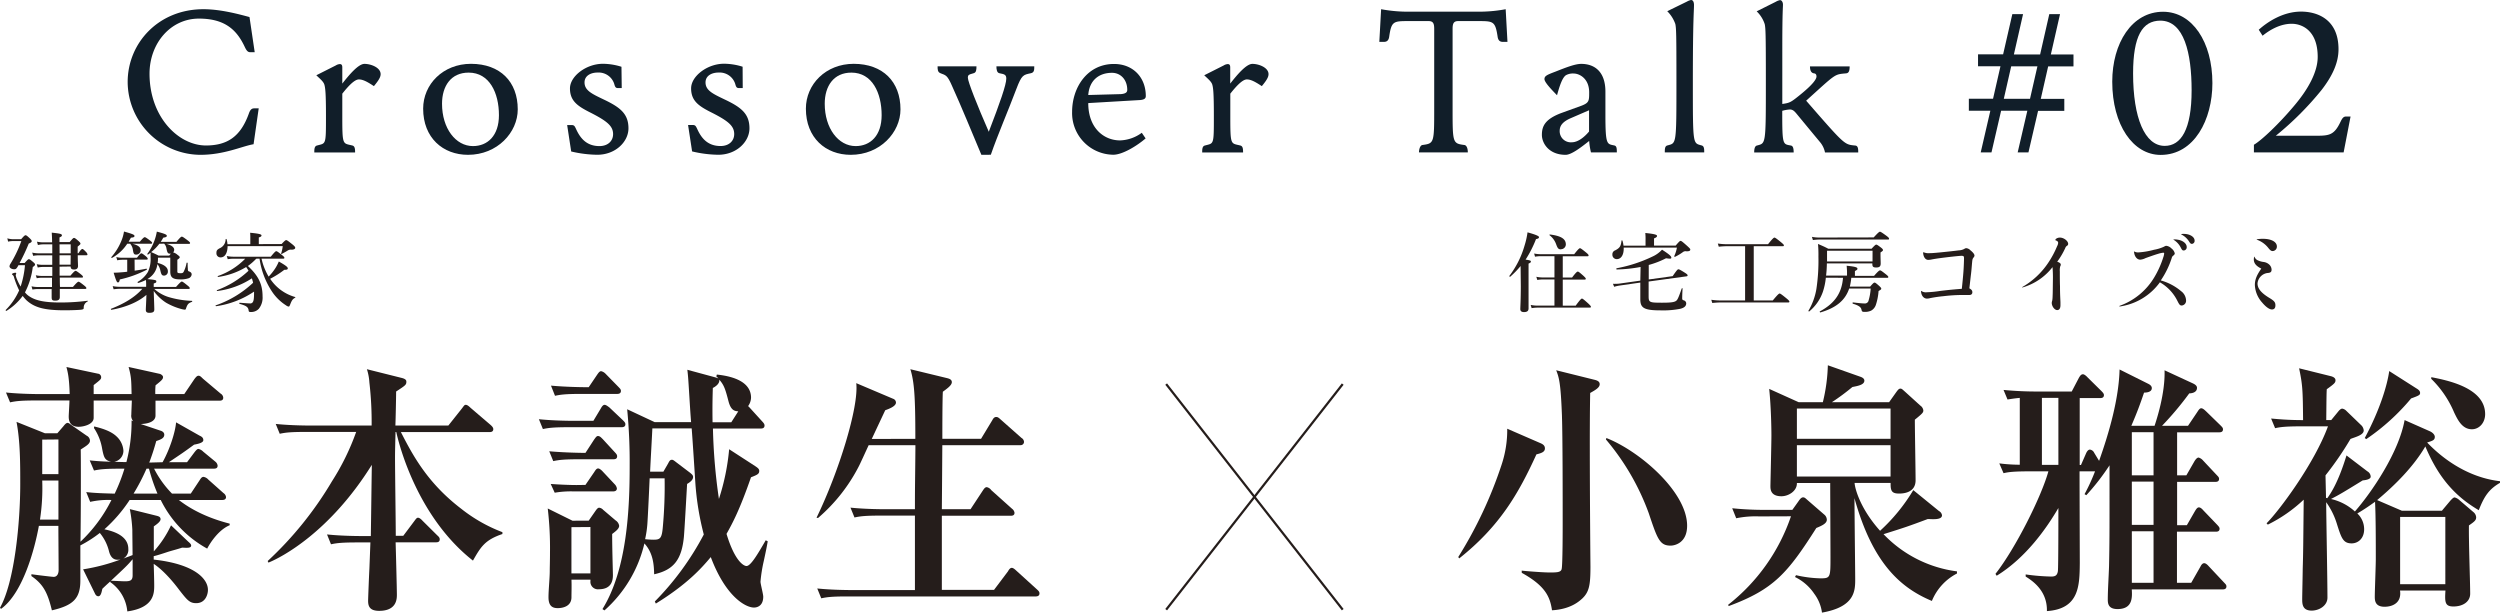<svg id="レイヤー_1" data-name="レイヤー 1" xmlns="http://www.w3.org/2000/svg" viewBox="0 0 835.97 204.82"><defs><style>.cls-1{fill:#251d1b;}.cls-2{fill:none;stroke:#251d1b;stroke-miterlimit:10;stroke-width:0.75px;}.cls-3{fill:#111e29;}</style></defs><path class="cls-1" d="M54.37,155.61c2.43-4.36,4.26-10.13,4.51-13.33l7.85,4.44c.59.27,1.26.62,1.26,1.51s-1.76,1.25-3.09,1.51c-3.76,2.76-4.18,3-8.44,5.87h6.08L65,152.32c.42-.54.92-1.16,1.34-1.16a3.14,3.14,0,0,1,1.58.89l4.1,3.38a2,2,0,0,1,.75,1.33c0,.89-.67,1-1.25,1h-20a33.62,33.62,0,0,0,6,8.35h6.27l3-4.53c.34-.53.67-1.07,1.26-1.07a2.73,2.73,0,0,1,1.59.89l5.09,4.53a1.89,1.89,0,0,1,.85,1.31c0,.89-.75,1-1.33,1H59.8c6.6,5.15,14.29,7.2,17,7.91v.53c-3.68,1.51-6.52,5.87-7.52,7.82a37.46,37.46,0,0,1-15.53-16.26H43.35a49.36,49.36,0,0,1-8.44,9.8c3.43.72,8,2.31,8,6.58a3.36,3.36,0,0,1-1.67,3.2c1.67-.62,1.76-.62,3.09-1.16,0-1.33-.08-7.19-.08-8.44a47.51,47.51,0,0,0-.84-6.93l8.94,2.22c.67.18,1.34.36,1.34,1.16s-1.26,1.69-2.26,2.4v8.35a34.68,34.68,0,0,0,5.76-8.71L63,182.22c.42.36.92.8.92,1.24,0,.89-1.25.8-3,.71-1.58.54-3.76,1.07-5.09,1.52-1.59.53-3.51,1.15-4.43,1.33v1.15c13.87,1.51,18.21,6.58,18.13,10.22,0,1.16-.67,4.35-3.93,4.35-2.26,0-3.09-1.15-5.68-4.44-1.92-2.58-5.18-6.48-8.52-8.71.08,2.4.17,6,.17,7.2,0,2.58,0,7.46-9,8.71a13.33,13.33,0,0,0-5.68-9.78v-.26c-.92.8-2.42,2.22-2.67,2.49-.25,1.15-.5,2.48-1.34,2.48-.58,0-.92-.44-1.17-1l-3.92-8a63.78,63.78,0,0,0,12.52-3.29c-1.25.18-3,.36-3.84-2.66a15.37,15.37,0,0,0-3.09-6.22,41.13,41.13,0,0,1-6.51,4.17v11.71c0,6-2.34,8.35-9.52,10-1.42-5.86-2.84-8.71-6.85-11.46v-.62c1.75.27,7,.89,7.43.89,1.17,0,1.67-1.07,1.67-2.31,0-1.6-.08-12.44-.08-14.75H13C11.54,185,7.54,199.5.34,204.65L0,204.29C4.93,195.5,6.77,175.42,6.77,163c0-6.93,0-14.39-1.25-20.88L15,145.92h4.18l2-2.31c.42-.53.92-1.15,1.42-1.15s1.09.62,1.67,1L29,146.75a1.91,1.91,0,0,1,1.08,1.69c0,1.15-1.75,2-3.09,2.93.08,1.24.08,21-.08,30.83a49.92,49.92,0,0,0,10.35-13.95,26.91,26.91,0,0,0-7.1.62l-1.33-3.28c2.75.35,6.26.44,9.52.53a58.47,58.47,0,0,0,3.26-8.35H40.43c-5.1,0-6.93.18-9,.62L30,155c2.67.27,4.17.36,7.1.45-2-.54-2.34-1.25-2.93-4.27a17.62,17.62,0,0,0-2.75-7l.08-.53c2.17.53,5.51,1.42,7.52,3.38a7.13,7.13,0,0,1,2.25,4.7,3.75,3.75,0,0,1-3.09,3.74c3.09.09,3.43.09,4.09.09A53.36,53.36,0,0,0,44,141.65l.58.26a2.69,2.69,0,0,1-.67-2.22c0-.71.17-4,.17-4.71H31.32v5.78c0,2.22-3.42,3-5,3-3.34,0-3.34-2.58-3.34-3.55,0-.36.25-4.45.25-5.25H12.37c-5.1,0-6.94.18-9,.63L2,132.3c5.18.53,11,.53,11.86.53h9.44c-.17-5.69-.67-7.46-1.09-9.06L32.74,126a1.2,1.2,0,0,1,1.09,1.15c0,.72-.25.89-2.51,2.67v3H44c-.09-4.53-.09-5.77-1-9.06l10.44,2.31c.33.09,1.08.53,1.08,1.06,0,.72-.5,1.16-2.5,2.76a23.84,23.84,0,0,0-.09,2.93h9.69l3.42-5.06c.51-.63.84-1.07,1.34-1.07s.75.27,1.5,1l5.93,5a1.7,1.7,0,0,1,.84,1.34c0,.88-.67,1-1.25,1H52V140c0,1.87-2.09,2.75-4.93,2.84l6.6,2.22c.34.09,1.26.45,1.26,1.34,0,1.15-1.09,1.6-2.68,2.13-.75,2.66-1.25,4.26-2.34,7.2Zm-40.25,6.13a69.59,69.59,0,0,1-.75,13.06h6.17V161.74Zm0-13.69V159.6h5.42V148Zm30.23,40c-1.83,2.14-2.42,2.67-7.26,7.2.75,0,3.92.18,4.59.18,1.75,0,2.67-.18,2.67-2ZM49,157.76a67.43,67.43,0,0,1-4.34,8.35h8a59.93,59.93,0,0,1-2.84-8.35Z" transform="translate(0 -1.05)"/><path class="cls-1" d="M102.54,145.48c-5.09,0-6.93.17-9,.62l-1.34-3.29c5.18.54,11,.54,11.86.54h20.21a115.48,115.48,0,0,0-.75-14.4,18.13,18.13,0,0,0-.83-4.44l11.69,2.93c1.42.36,1.5.89,1.5,1.25,0,1.06-.33,1.24-3.42,3.28,0,1.78-.17,9.78-.25,11.38h17.71l4.59-5.78c.75-1,.83-1.15,1.25-1.15s.92.35,1.59,1l6.76,5.78c.17.18.84.71.84,1.33,0,1-.92,1-1.25,1H134.05c4,7.82,8.93,17.06,20.21,25.67A51.69,51.69,0,0,0,168,179v.62c-5.92,2-7.26,4.36-9.85,8.89-17.54-13.77-24.14-36.16-25.64-43h-.25c-.17,6.48-.17,7.19-.17,8.7,0,4.09.25,22.21.25,26h2.51l3.67-4.89c.59-.8.84-1.15,1.26-1.15.58,0,1.33.8,1.5,1l4.93,4.89c.5.44.83.8.83,1.33,0,.89-.67,1-1.25,1H132.29c.09,2.75.42,15.55.42,17.5,0,1.33,0,5.42-5.93,5.42-3.59,0-3.76-2-3.67-4,0-.53.33-8.79.41-10l.34-8.88h-4.18c-5.09,0-6.93.18-9,.62l-1.33-3.29c5.17.54,11,.54,11.86.54H124c.17-11.29.17-12.53.33-23.81-14,22.47-30.14,30.91-34.57,32.69l-.25-.53A118.57,118.57,0,0,0,111,162a80.62,80.62,0,0,0,8.1-16.52Z" transform="translate(0 -1.05)"/><path class="cls-1" d="M198.43,141.75l2.51-4.18c.58-1.07,1-1.15,1.25-1.15.5,0,1.34.71,1.59.88l4.51,4.27c.42.44.83.8.83,1.33,0,.89-.75,1-1.25,1H190.54c-5.09,0-6.93.18-9,.62l-1.34-3.29c5.27.54,11.2.54,11.7.54Zm-1.58,33.4,2.09-3c.5-.71.91-1.33,1.42-1.33a2.16,2.16,0,0,1,1.33.71l4.18,3.55a2.6,2.6,0,0,1,1.17,1.78c0,1.07-1.34,1.95-2.34,2.75,0,5.16.25,12.62.25,13.78,0,1.68-.42,4.7-4.68,4.7a2.52,2.52,0,0,1-2.83-2.17,2.25,2.25,0,0,1,0-.58v-.45h-6.35c.09,2.32,0,4.09,0,5.87,0,3.11-3,3.64-4.59,3.64s-3.09-.53-3.09-3.64c0-2.49.42-6.31.42-8.8,0-1.33.08-3.46.08-6.13a113.6,113.6,0,0,0-.75-14.75l8.27,4.09ZM198.69,148c.41-.53.75-1.15,1.25-1.15.67,0,1.08.53,1.58,1l4,4.35c.5.53.84.89.84,1.42,0,.89-.67,1-1.25,1H194c-5.1,0-6.93.18-9,.62l-1.34-3.29c5,.45,10.69.54,12.11.54Zm-2.93,15.2,2.93-4.27c.5-.8.83-1.24,1.33-1.24s1.25.71,1.5,1l4,4.26a2.61,2.61,0,0,1,.76,1.42c0,.8-.67,1-1.26,1H191.75a31.25,31.25,0,0,0-6.26.44l-1.34-2.93c2.51.18,6.1.36,8.61.36Zm3.93-36.87c.5-.71.83-1.16,1.33-1.16a3,3,0,0,1,1.52.91l4.26,4.35c.5.54.83.8.83,1.34,0,.88-.75,1-1.25,1H194.59c-5.09,0-6.93.18-9,.63L184.24,130c4.84.44,10.1.53,12.61.53Zm-8.61,51v15.45h6.35V177.28ZM218.9,142.2h12.19c-.25-3.2-.33-4.71-.59-8.8-.33-5.42-.41-6.66-.66-8.7l8.85,2.4c1.25.35,1.67.44,1.84.88a5.9,5.9,0,0,0-1-1.06l.17-.62c6,.62,11.36,2.66,11.44,7.64a5.07,5.07,0,0,1-1,2.93c.08,0,.25.18.34.27L254.9,142c.5.54.75.89.75,1.34,0,1-.91,1-1.25,1h-16a189.56,189.56,0,0,0,2,23.55,75.41,75.41,0,0,0,3.42-16.62l8.72,5.65c.76.53,1.34.89,1.34,1.6,0,1.06-.75,1.33-2.76,2.13-3.75,10.84-6.18,15.37-8.18,18.92,2.76,9.15,5.76,10.75,6.68,10.75,1.42,0,3.76-4,6.43-8.61l.67.35c-.33,1.87-.42,2.4-1.34,6.66a49.32,49.32,0,0,0-1.08,6.85c0,.71.92,4.17.92,5,0,3.56-2.68,3.64-3.09,3.64-2.76,0-9.44-3.55-14.45-16.88-3.18,3.82-8,9.15-18.38,15.55l-.33-.71a94.1,94.1,0,0,0,16.37-22.39,93.13,93.13,0,0,1-2.8-16.91c-.17-2.66-1-15.64-1.25-18.57H218.14c-.08,2.05-.66,12.17-.75,14.48h4.43l1.59-2.75c.41-.8.66-1.24,1.25-1.24.33,0,.5.08,1.42.8l4.68,3.55c.75.62,1,.89,1,1.42,0,1-1.09,1.78-2,2.31-.16,2.58-.83,14.93-1.08,17.77-.75,7.46-3.34,11-9.94,12.44-.08-2.76-.17-6.93-3.26-10.31a43,43,0,0,1-13.36,22.39l-.67-.44c8.35-13.42,9.1-34.12,9.1-47.62a183.69,183.69,0,0,0-.83-19.2ZM217.23,161c-.09,2.39-.59,13.06-.76,15.28a36.12,36.12,0,0,1-.75,5.06,25.57,25.57,0,0,0,2.76.18c2.25,0,2.84-.36,3.17-4.35a150.49,150.49,0,0,0,.59-16.17Zm27.31-18.76,2.33-3.64c-1.08-.09-2.42-.18-3.25-3.29-1-3.82-1.42-5.42-3.09-7.29v.27c0,1.07-1.17,2-2.17,2.49-.09,3.2-.17,5.69-.09,11.46Z" transform="translate(0 -1.05)"/><path class="cls-1" d="M306.08,147.79c0-13.95-.33-19-1.67-23.28l12.36,3c.67.18,1.51.44,1.51,1.33,0,1.07-1.59,2.14-3,3.2-.17,2.49-.17,13.51-.17,15.73h12.95l3.76-6.22c.25-.45.58-1.07,1.33-1.07.59,0,1,.45,1.51.89l6.93,6.13a1.61,1.61,0,0,1,.83,1.33,1.11,1.11,0,0,1-1.14,1.08H315.1c-.08,11.37-.08,12.7-.16,21.41h9.6l4.09-6.22c.42-.62.76-1.15,1.34-1.15a2.44,2.44,0,0,1,1.5,1l6.94,6.22a2,2,0,0,1,.83,1.34c0,.88-.67,1-1.25,1H314.94v24.79h17.45l4.68-6.22c.33-.62.75-1.15,1.25-1.15s1.09.53,1.59,1l6.85,6.22c.58.54.83.8.83,1.34,0,.8-.67,1-1.25,1H283.62c-5.1,0-6.93.18-9,.63l-1.34-3.29c5.18.53,11,.53,11.86.53h20.8V173.46H294.73c-5.1,0-6.94.18-9,.63l-1.34-3.29c5.18.53,11,.53,11.86.53h9.69c0-8.71.08-9.86.16-20.34v-1.07H290.47c-.5,1.07-2.68,5.86-3.18,6.84a57,57,0,0,1-13.75,17.5l-.5-.09c7.35-15.1,14.2-37,13.28-45l12.36,5.24a1.36,1.36,0,0,1,.92,1.25c0,1.33-2.67,2.22-3.59,2.57-.34.71-.75,1.6-4.51,9.6Z" transform="translate(0 -1.05)"/><path class="cls-1" d="M514.84,149.12c1.09.44,1.76.89,1.76,1.87,0,1.24-1.25,1.59-2.84,2-5.93,13-12.22,24-25.81,34.78l-.33-.45a141,141,0,0,0,14.45-30.74A36.73,36.73,0,0,0,504,144.41Zm-6,42.73c.33.09,6.93.63,9.27.63s3.84,0,4.09-1.16c.34-1.33.34-13.41.34-15.46,0-8.26,0-28.69-.25-36-.42-11-1-12.62-1.92-15L533,128c.75.18,1.92.45,1.92,1.52s-1.25,1.86-3.18,2.93c-.25,11.37-.08,38.91.09,58.1,0,6.13-.42,8.44-2.76,10.66-1,.89-3.84,3.56-10.1,3.91-.67-4.71-2.43-8.26-10.11-12.52Zm28.31-44.33c11.11,4.35,27,18,27,29.32,0,5.86-4.26,6.66-5.51,6.66-3.68,0-4.43-2.22-7.35-10.93A80.82,80.82,0,0,0,537,148Z" transform="translate(0 -1.05)"/><path class="cls-1" d="M588.25,173.73a31.93,31.93,0,0,0-7.68.62L579.23,171c4.26.45,8.35.54,10,.54h10.11l2.09-2.93c.42-.63.92-1.25,1.5-1.25s.84.36,1.59,1l5.43,4.71a2.31,2.31,0,0,1,.92,1.78c0,1.24-1.68,2-3.51,2.75-9.61,15.1-14.2,20.52-29.32,26.12l-.16-.44a63.6,63.6,0,0,0,21-29.59Zm31.91-11.19c0,1.15,1.42,8.08,8.51,16a60.32,60.32,0,0,0,11.11-13.6l8.6,7a1.88,1.88,0,0,1,1,1.42c0,1.69-3.51,1.25-4.76,1.25-6.68,2.49-7.44,2.75-14.79,5.06a41.22,41.22,0,0,0,24.56,12.44v.71A18,18,0,0,0,646,202c-9.94-4.17-19.71-12-25.89-34.38.08,11.37.25,25.14.25,27,0,3.91,0,9.33-11.11,11.28a13.52,13.52,0,0,0-2.59-6.31,16.31,16.31,0,0,0-6.43-5.59l.33-.62a39.69,39.69,0,0,0,8.19,1.06c3.34,0,3.34-.27,3.34-7.28,0-3.91-.09-21.15-.09-24.61H600.86v.17c0,2.49-2.75,4.27-5.17,4.27-3.68,0-3.68-2.4-3.68-3.38,0-.71.33-14.3.33-17.06,0-1.42-.08-9.24-.75-15.46l9.86,4.45h8.09a57.82,57.82,0,0,0,1.67-12.35L622,127c.5.17,1.42.53,1.42,1.33,0,1.42-2.25,1.78-4,2.13a75.1,75.1,0,0,1-6.84,5.07h19.12l2.34-3.29c.58-.8.92-1.24,1.42-1.24s.67.26,1.59,1.06l5.09,4.62a2.28,2.28,0,0,1,1,1.6c0,.71-.25,1-2.84,3.11,0,3.29.25,17.41.25,20.26,0,3.37-2.67,4.44-5.51,4.44-2.34,0-2.84-.8-2.84-3.11v-.44Zm-19.3-24.88v10.13h31.32V137.66Zm31.32,22.74V149.92H600.86V160.4Z" transform="translate(0 -1.05)"/><path class="cls-1" d="M701.91,155.16c3.35-9.42,6.6-20.7,6.85-30.56l9.61,4.8c.33.17,1.17.62,1.17,1.42,0,1.51-2.17,1.51-2.59,1.51-1.34,3.91-2.34,6.66-4.26,11.1h7.77c.66-2,3.59-10.84,3.34-18.56l9.6,4.44c.34.18,1.25.62,1.25,1.42,0,1.69-2,1.86-2.59,1.86a105.9,105.9,0,0,1-9.1,10.84h8.69l3.17-4.71c.5-.8.84-1.15,1.25-1.15.59,0,1.26.71,1.59,1l4.84,4.71c.51.53.84.8.84,1.33,0,1-.92,1-1.34,1H728V160h3.09l2.76-4.8c.08-.09.67-1.15,1.33-1.15a3.09,3.09,0,0,1,1.51,1l4.51,4.8c.5.53.83.8.83,1.33,0,1-.92,1-1.25,1H728v14.48h3.26l2.76-4.79c.25-.36.66-1.16,1.25-1.16s1.17.62,1.5,1l4.6,4.79c.5.54.83.89.83,1.34,0,1-.92,1-1.25,1h-13v17.1h4.76l3.09-5.42c.25-.53.67-1.15,1.26-1.15s1.25.71,1.5,1l5.09,5.42c.5.54.84.8.84,1.34,0,1-.92,1-1.25,1h-30.4c.16,2.67.33,6.58-4.77,6.58-3.09,0-3.25-1.87-3.25-3.2,0-3.11.33-8.08.42-11.19.16-8,.16-11.11.16-23.9v-9.78a76.63,76.63,0,0,1-7.76,10l-.59-.35a65.07,65.07,0,0,0,3.51-7.64h-5.18c0,4.88.08,29.23.08,30.74-.08,7.46-.16,15.28-11,16,.17-6.93-5-10.22-7.1-11.55v-.71a69.43,69.43,0,0,0,8.52.71c1.25,0,2-.27,2.25-1.78.17-1.15.17-18.57.17-21.14-3.84,6.57-10.69,16.52-20.63,22.65l-.41-.62c6.76-8.62,15.36-25.85,17.7-34.29h-6c-5.85,0-7.44.26-9,.62L668.54,156a56,56,0,0,0,6.85.45V134.1c-1,.09-1.84.18-4.1.54l-1.33-3.2a117.38,117.38,0,0,0,11.86.53h10.94l2.42-4.62c.33-.53.67-1.15,1.34-1.15.5,0,1.25.71,1.5,1l4.68,4.62c.33.36.83.8.83,1.34,0,1-.92,1-1.33,1h-6.77v22.39h.42l1.75-4c.25-.54.67-1.16,1.25-1.16a1.83,1.83,0,0,1,1.42,1.07Zm-13.61,1.33V134.1h-5.51v22.39Zm24.56-10.92V160h7.26V145.57Zm0,16.52v14.48h7.26V162.09Zm7.26,16.62h-7.26v17.23h7.26Z" transform="translate(0 -1.05)"/><path class="cls-1" d="M802.54,198.52c.58,4-2.34,5.42-5.18,5.42-3.26,0-3.26-2.22-3.26-3.47,0-1.77.34-10.39.34-12.44,0-5.33,0-14.12-.25-19.19-1.76,1.25-3.51,2.49-5.93,3.91a7.22,7.22,0,0,1,2.28,5.29c0,3.11-2.08,4.71-4.17,4.71-2.84,0-3.43-1.77-4.85-6.22a25.07,25.07,0,0,0-3.67-7.55c0,4.35.42,25.68.42,31.9,0,2.75-2.84,4.35-5.27,4.35-3.17,0-3.17-2.31-3.17-3.91,0-1.42.17-8.44.17-10,.17-5.6.17-7.37.33-23.19a48.64,48.64,0,0,1-12,8.35l-.42-.44c4.42-4.44,16-20.08,20.54-32.43h-8.68c-5.77,0-7.44.27-9,.62L759.43,141c2,.17,5.43.53,10.69.53-.08-10-.17-11.82-1.33-17.33l10.75,2.67c.58.18,1.42.53,1.42,1.33s-.34,1.16-2.92,3c-.09,1.78-.09,2.67-.17,10.31h1.67l2.26-2.76c.42-.53.92-1.06,1.42-1.06a2.41,2.41,0,0,1,1.33.71l5.18,5a2.74,2.74,0,0,1,.67,1.59c0,1.6-3,2.23-4.43,2.85A107.42,107.42,0,0,1,777.62,160l.17,7.55a1.5,1.5,0,0,1,.42.09c3.09-4.18,5.17-10.22,6.43-14.3l7,5.33a2.12,2.12,0,0,1,1.09,1.77c0,.89-1.67,1.16-2.67,1.25-6.94,4.26-7.69,4.71-10.61,6.22a17.62,17.62,0,0,1,8,4.17c5.68-6.48,14.7-19.81,16.62-30.56l8.43,3.73c1.17.53,1.67,1.33,1.67,1.87,0,1.06-.67,1.33-2.5,1.86v.1c4.51,4.71,12.94,11.55,24.3,12.88v.54c-3.67,2.13-5.26,4.44-7.1,9.15-8.68-5.07-13.86-11.82-17.87-21.32-3.93,6.75-10.19,13-16.12,17.94l8.27,3.56h13.39l2.84-3.38c.5-.53,1-1.07,1.42-1.07a3.61,3.61,0,0,1,1.58.89l4.68,4A2.45,2.45,0,0,1,828,174c0,1-.5,1.42-2.42,2.75-.09,5.69.42,18.92.42,22.83,0,2.67-2.43,4.27-5.6,4.27-2.84,0-2.92-1.42-2.67-5.33ZM808,130.91c.58.35,1.25.8,1.25,1.51s-.33.89-3,1.86a72.16,72.16,0,0,1-15,13.6l-.5-.36c5.09-9.51,7.52-17.68,8.18-22.39Zm-5.43,43v22.48h15.12V173.91ZM813,127.17c5.43,1.07,18,3.56,18,12.35,0,2.94-2,5.07-4.43,5.07-3.34,0-4.84-3.38-5.93-5.6a34.3,34.3,0,0,0-7.68-11.28Z" transform="translate(0 -1.05)"/><line class="cls-2" x1="448.99" y1="128.43" x2="389.95" y2="203.87"/><line class="cls-2" x1="389.95" y1="128.43" x2="448.99" y2="203.87"/><path class="cls-1" d="M8.23,89c1-1.11,1.19-1.28,1.43-1.28s.52.17,1.48,1c.4.35.58.55.58.78s-.24.55-.76.82a24.85,24.85,0,0,1-2.61,8.5,6.75,6.75,0,0,0,1,1c2.27,1.74,5.43,2.38,10.86,2.38a70.32,70.32,0,0,0,9.06-.58c.15,0,.12.2,0,.26A2.19,2.19,0,0,0,28,104c0,.35-.14.52-.87.61-1,.12-3.68.2-5.4.2-6.76,0-10.13-.87-12.83-3.31A13.66,13.66,0,0,1,7.59,100,19.4,19.4,0,0,1,2.16,105c-.11.08-.34-.18-.26-.29a21.43,21.43,0,0,0,4.5-6.56A30.44,30.44,0,0,1,4.69,93.8,1.24,1.24,0,0,0,4.23,93,.49.49,0,0,1,4,92.72c0-.18.67-.47,1.14-.47.17,0,.29.09.29.23s-.18.47-.18.58a6.38,6.38,0,0,0,.47,1.48A16.48,16.48,0,0,0,6.9,96.87a31.11,31.11,0,0,0,1.45-7.14H6.17l-.32.58c-.4.63-.61.78-1.1.78-.84,0-1.57-.44-1.57-1a1.82,1.82,0,0,1,.26-.75,39.81,39.81,0,0,0,3.69-7.67H4.54a7,7,0,0,0-1.83.18l-.26-1.11a6.73,6.73,0,0,0,2.09.3H7.07c1-1.16,1.25-1.33,1.48-1.33s.5.17,1.48,1.1c.41.41.58.64.58.87s-.17.47-1,.82A62.8,62.8,0,0,1,6.54,89Zm11.7,1.22v3h3.63c1.16-1.37,1.51-1.6,1.72-1.6s.58.23,1.74,1.13c.49.41.72.64.72.85s-.08.28-.37.28H20c0,1,0,2.07.06,3.11H24.4c1.31-1.51,1.66-1.74,1.86-1.74s.58.23,1.83,1.22c.55.44.79.7.79.9s-.09.29-.38.29H20v2.73c0,.84-.49,1.19-1.51,1.19s-1.22-.23-1.22-1.19V97.7H12.68a12.45,12.45,0,0,0-1.83.17l-.31-1.08a9.84,9.84,0,0,0,2.09.23h4.76V93.91H14a9.83,9.83,0,0,0-1.71.18l-.32-1a9.66,9.66,0,0,0,2,.23h3.52v-3H14.21a7.06,7.06,0,0,0-1.59.2L12.3,89.4a9.71,9.71,0,0,0,1.86.2h3.31V86.42H13a12.23,12.23,0,0,0-1.91.18l-.32-1.08a10.43,10.43,0,0,0,2.23.24h4.48v-3h-3a7.28,7.28,0,0,0-1.8.23l-.32-1.13a9.56,9.56,0,0,0,2.06.23h3c0-1.28-.06-2.24-.12-3.25,2.9.32,3.4.43,3.4.93,0,.23-.12.35-.81.69V82H23.3c1-1.22,1.22-1.39,1.45-1.39s.53.17,1.54,1.07c.44.41.61.61.61.84s-.09.29-.93,1v2.21h.26c.76-1.19,1.11-1.43,1.31-1.43s.49.24,1.22,1a1.66,1.66,0,0,1,.49.81c0,.21-.08.29-.37.29H26c0,1.83.09,3.11.09,3.6,0,.79-.46,1.17-1.31,1.17s-1.13-.29-1.16-1Zm0-4.47h3.71v-3H19.91Zm3.71.66H19.91v3.14H23.6Z" transform="translate(0 -1.05)"/><path class="cls-1" d="M48.87,96.56a13.65,13.65,0,0,0-.08-1.89,14,14,0,0,1-2.56,1c-.14,0-.32-.26-.2-.35A9.6,9.6,0,0,0,49.45,92a10,10,0,0,0,.9-4.91V85.56c-.29.21-.55.41-.84.61-.11.09-.32-.14-.23-.26a17.29,17.29,0,0,0,2.26-4.13,17,17,0,0,0,.9-3.28c2.67.7,3.34,1,3.34,1.39s-.32.5-1.2.64a10.92,10.92,0,0,1-.84,1.39H59c1.25-1.51,1.59-1.74,1.8-1.74s.61.23,1.91,1.22c.61.47.85.7.85.9s-.09.29-.38.29H55.64c1.65.44,2.61,1.13,2.61,2a1.35,1.35,0,0,1-.35.87,3.29,3.29,0,0,1,1.4.75c.61.44.81.67.81.84s-.15.44-.81.85v3.92c0,.46.17.58,1,.58.53,0,.82,0,1.08-.41a10.6,10.6,0,0,0,1-3c0-.15.37-.12.37,0,0,.61,0,1.22.06,1.83,0,.78.09.9.44,1,.63.26.84.55.84,1a1.5,1.5,0,0,1-1,1.27,8.16,8.16,0,0,1-2.9.38c-2.41,0-3.25-.67-3.25-2.58V87.21H52.82v.61c0,.4-.06.78-.09,1.16,2.21.55,3.4,1.51,3.4,2.76a1.32,1.32,0,0,1-1.19,1.47h-.06c-.72,0-.93-.29-1.25-1.66a4.85,4.85,0,0,0-1-2.17,6.46,6.46,0,0,1-2,4,7.81,7.81,0,0,1-1.36,1c2.84.26,3,.35,3,.78s-.21.44-.87.7V97h7.46c1.39-1.57,1.74-1.8,1.94-1.8s.58.23,1.86,1.28c.55.43.79.69.79.9s-.09.29-.38.29H51.6a12.8,12.8,0,0,0,4.74,2.7,31,31,0,0,0,7.83,1.28c.15,0,.15.29,0,.34-1.22.47-1.48.76-2,2.3-.09.23-.2.32-.35.32a8.09,8.09,0,0,1-1.3-.26,21.09,21.09,0,0,1-5-2.09,15.38,15.38,0,0,1-4.12-3.92c.09,2.7.2,5.57.2,6.18,0,.84-.46,1.13-1.68,1.13-.79,0-1.16-.26-1.16-1,0-.53.14-2.71.2-5-2.82,2.47-7.08,4.18-11.7,5-.15,0-.26-.3-.12-.35,4.42-1.72,8-3.87,10.46-6.68H40a14.85,14.85,0,0,0-2,.17l-.32-1.07a11.28,11.28,0,0,0,2.24.23h8.94Zm-6.33-14a14.43,14.43,0,0,1-5.09,4.73c-.11.06-.31-.14-.23-.26a19.25,19.25,0,0,0,3.31-5.31,13.14,13.14,0,0,0,.93-3.25c3,.84,3.51,1.1,3.51,1.48s-.29.49-1.19.58c-.26.46-.52.93-.78,1.36h3.75c1.1-1.3,1.45-1.53,1.65-1.53s.61.23,1.74,1.1c.5.38.73.61.73.81s-.09.29-.38.29H44.31c1.95.52,2.73,1.19,2.73,2.15a1.48,1.48,0,0,1-1.48,1.48h0c-.72,0-.93-.26-1.13-1.63a3.74,3.74,0,0,0-.9-2Zm2.49,9c1.34-.2,2.67-.4,3.92-.67.15,0,.23.29.12.35a36,36,0,0,1-9,3.25c-.15.76-.32,1-.64,1s-.55-.35-1.43-3.25c.93,0,2.24-.09,3.72-.23l.82-.1v-4H40.89a9.49,9.49,0,0,0-1.68.18L38.89,87a7.69,7.69,0,0,0,1.91.24h5c.93-1.25,1.28-1.48,1.48-1.48s.56.23,1.51,1c.38.35.61.61.61.81s-.08.29-.37.29H45Zm8.25-9a15.4,15.4,0,0,1-2.74,2.79c1,.44,1.27.55,2.47,1.16H56.6l.53-.64h-.29c-.7,0-.87-.26-1.16-1.6a2.94,2.94,0,0,0-.79-1.74Z" transform="translate(0 -1.05)"/><path class="cls-1" d="M85.68,87.56A18.86,18.86,0,0,1,82.89,90c3.52,3.25,4.91,6.12,4.91,10.16a6,6,0,0,1-1.26,4.15,3.51,3.51,0,0,1-2.7,1.07c-.52,0-.67-.08-.72-.63-.15-1.11-1-1.54-3-2.09-.14,0-.11-.38,0-.38,1.77.14,3.14.23,3.43.23a1,1,0,0,0,1-.46c.32-.5.4-1.4.4-3.14v-.35a30.16,30.16,0,0,1-12.68,4.88c-.15,0-.27-.23-.12-.29a34.68,34.68,0,0,0,12.48-7.55c-.11-.52-.26-1-.4-1.48a27.47,27.47,0,0,1-11.56,4.24c-.14,0-.26-.23-.11-.29A30.88,30.88,0,0,0,83.1,91.59a10.93,10.93,0,0,0-.79-1.25A24.62,24.62,0,0,1,73,93.65c-.14,0-.32-.23-.17-.29A23.74,23.74,0,0,0,82,87.56H78a11.47,11.47,0,0,0-1.85.17l-.32-1.07a10.52,10.52,0,0,0,2.17.23H90.54c1.3-1.6,1.64-1.85,1.85-1.85s.58.23,1.89,1.28c.58.46.81.72.81.93s-.09.29-.38.29H87.45a20.34,20.34,0,0,0,2.38,6,17.87,17.87,0,0,0,2.27-2.85,14.28,14.28,0,0,0,1.13-2.2c2.32,1.33,3,1.86,3,2.29s-.38.49-1.16.49a29.52,29.52,0,0,1-4.73,3,14.8,14.8,0,0,0,8.36,6.1c.14,0,.06.2-.06.26-.78.44-1.07.84-1.63,2.3-.26.6-.29.63-.52.63a1.87,1.87,0,0,1-.84-.4,15.84,15.84,0,0,1-4.76-4.71,26.63,26.63,0,0,1-4.1-10.91Zm8.48-4.91c1.07-1.13,1.31-1.31,1.54-1.31s.52.18,2.18,1.51c.75.64.84.85.84,1.08s-.26.61-1.22.61a2,2,0,0,0-1.4.35c-.63.4-1.13.66-1.88,1.07a.14.14,0,0,1-.2,0,.17.17,0,0,1,0-.14,14.88,14.88,0,0,0,.53-2.47H76.1c0,2-.73,3.77-2.32,3.77a1.35,1.35,0,0,1-1.41-1.29,1.62,1.62,0,0,1,0-.22c0-.75.21-1.07,1.08-1.54a3.28,3.28,0,0,0,2-3c0-.14.29-.17.32,0a7.53,7.53,0,0,1,.29,1.63h7.64v-2.2c0-.4,0-1-.06-1.62,3.48.32,3.8.61,3.8.9s-.29.52-.9.66v2.24Z" transform="translate(0 -1.05)"/><path class="cls-1" d="M508.47,90A29.34,29.34,0,0,1,505,93.58c-.12.09-.38-.15-.29-.26a30.7,30.7,0,0,0,5.08-10.14,26.91,26.91,0,0,0,1-4.44c2.61.73,3.83,1.22,3.83,1.6s-.29.52-1,.67a37.39,37.39,0,0,1-3.48,6.85c1.54.23,1.77.35,1.77.64s-.17.43-.78.69v15c0,.84-.5,1.22-1.51,1.22-.67,0-1.25-.23-1.25-1s.17-3.08.17-7.7Zm11.32,4.5h-3.92a10.1,10.1,0,0,0-1.82.17l-.32-1.07a10.24,10.24,0,0,0,2.14.23h3.92V86.71h-4.64a11.6,11.6,0,0,0-1.86.18L513,85.82a10.69,10.69,0,0,0,2.18.23h11.21c1.39-1.77,1.74-2,1.94-2s.58.24,2,1.4c.64.52.87.78.87,1s-.08.29-.37.29h-8.26v7.12h3.11c1.36-1.8,1.71-2,1.92-2s.55.23,1.85,1.39c.58.55.82.81.82,1s-.09.29-.38.29h-7.32v8.71h4.33c1.54-2.12,1.89-2.36,2.09-2.36s.55.24,2.09,1.63c.67.64.9.9.9,1.1s-.09.29-.38.29H514.22a14.2,14.2,0,0,0-2.06.18l-.32-1.08a11.57,11.57,0,0,0,2.35.24h5.6ZM522,84.43c-.84,0-1.13-.26-1.65-1.71a6.54,6.54,0,0,0-2.18-3c-.12-.09,0-.29.14-.26,3.78.49,5.29,1.51,5.29,3.34a1.64,1.64,0,0,1-1.6,1.59Z" transform="translate(0 -1.05)"/><path class="cls-1" d="M560.32,83.17c1.19-1.39,1.42-1.57,1.65-1.57s.53.18,2.24,1.72c.78.72,1,.93,1,1.16,0,.41-.29.61-1.25.61a1.44,1.44,0,0,0-1.22.26,16.43,16.43,0,0,1-2.61,1.57c-.12.06-.35-.09-.29-.23a10.88,10.88,0,0,0,.9-2.85h-17.8c.11,2.29-.79,3.86-2.3,3.86a1.45,1.45,0,0,1-1.48-1.42v-.12a1.39,1.39,0,0,1,.93-1.39c1.51-.78,1.92-1.37,2.12-3.22,0-.15.29-.18.32,0a8.51,8.51,0,0,1,.35,1.65h7.37V81.31a19.49,19.49,0,0,0-.08-2.35c3.57.35,3.92.67,3.92,1s-.35.55-1,.81v2.41Zm-11.73,7.15a47.72,47.72,0,0,1-8,.84c-.14,0-.14-.38,0-.41a47.36,47.36,0,0,0,12-3.92,9.72,9.72,0,0,0,3.17-2.29c2.44,1.56,3.11,2.2,3.11,2.64s-.29.43-1.77.23a29.19,29.19,0,0,1-5.78,2.24V94.5l8-1.11c1.45-2.12,1.68-2.29,1.92-2.29s.61.17,2.14,1.13c.76.49.93.67.93.9s-.14.29-.34.32l-12.69,1.74V100c0,2.18.2,2.27,4.53,2.27,3.31,0,4.35-.21,4.9-.84.35-.41.73-1.31,1.63-3.89.06-.15.29-.15.29,0-.06,1-.12,2.29-.12,3.31,0,.34.09.49.5.63a1.07,1.07,0,0,1,.84,1c0,.87-.58,1.48-2,1.83a29.52,29.52,0,0,1-6.7.52c-5.55,0-6.65-.9-6.65-3.74V95.54l-6.94,1a12.34,12.34,0,0,0-1.8.41l-.41-1a14.56,14.56,0,0,0,2.09-.06l7.06-1Z" transform="translate(0 -1.05)"/><path class="cls-1" d="M583.54,83.38h-6.1a24.46,24.46,0,0,0-2.7.17l-.32-1.07a20.1,20.1,0,0,0,3,.23h13.79c1.6-2,1.95-2.21,2.15-2.21s.58.23,2.15,1.51c.73.61,1,.87,1,1.08s-.09.29-.38.29h-9.7v18.14h6.36c1.74-2.09,2.09-2.32,2.3-2.32s.58.23,2.26,1.6c.78.64,1,.9,1,1.1s-.09.29-.38.29H575.41c-.84,0-1.71.06-2.85.17l-.32-1.07a21.18,21.18,0,0,0,3.08.23h8.22Z" transform="translate(0 -1.05)"/><path class="cls-1" d="M610.54,93.91a21.4,21.4,0,0,1-1,4.74,14.74,14.74,0,0,1-4.55,6.53c-.12.09-.35-.12-.26-.23a21.11,21.11,0,0,0,2.64-7.2,63.65,63.65,0,0,0,.69-10.86,41.22,41.22,0,0,0-.14-4.27c1.57.7,1.86.78,3.43,1.6h14.48c1.11-1.19,1.34-1.37,1.57-1.37s.52.18,1.6,1c.46.38.64.58.64.81s-.09.32-.82.81v.82c0,1.1.06,2.15.06,2.87,0,1-.46,1.34-1.51,1.34s-1.28-.35-1.28-1.16v-.21H610.88a36.6,36.6,0,0,1-.26,4.07h7V91.91c0-.46-.06-1.16-.12-2,3.31.32,3.6.64,3.6,1s-.29.46-.84.78v1.6h6.41c1.4-1.6,1.75-1.83,2-1.83s.58.23,1.92,1.28c.61.49.84.72.84.93s-.09.28-.38.28h-12a21,21,0,0,1-.49,2.94h6.79c1-1.16,1.25-1.34,1.48-1.34s.52.18,1.6,1.16c.46.44.64.64.64.87s-.09.29-.9.79a18.83,18.83,0,0,1-.93,4.7,3.46,3.46,0,0,1-1.57,1.86,4.79,4.79,0,0,1-2.21.41c-.72,0-.87-.12-1-.73-.15-.81-.82-1.39-2.88-2-.14,0-.11-.47,0-.44,1.95.23,3.11.35,3.86.35a1.27,1.27,0,0,0,1.42-1.1,17.13,17.13,0,0,0,.67-3.89h-7.19c-1.33,4-4.41,6.47-9.64,8-.14,0-.29-.29-.17-.35,4.94-2.64,7.35-6.1,7.75-11.24Zm16-13.47c1.54-1.68,1.89-1.91,2.09-1.91s.61.23,2.12,1.33c.7.53.93.76.93,1s-.09.29-.38.29H608.41a18,18,0,0,0-2.2.17l-.32-1.07a12.76,12.76,0,0,0,2.47.23Zm-.38,4.45H610.94v3.58h15.21Z" transform="translate(0 -1.05)"/><path class="cls-1" d="M643.25,85.41a4.26,4.26,0,0,0,2.09.29c.67,0,1.51-.06,3.25-.23,2.67-.27,4.59-.47,6.39-.7a4.29,4.29,0,0,0,1.86-.49,1.12,1.12,0,0,1,.7-.24,2.22,2.22,0,0,1,1.34.7c.93.75,1.36,1.33,1.36,1.77,0,.23-.06.32-.4.78-.21.27-.3.53-.38,1.4-.12,1.22-.15,2-.35,3.77-.2,1.57-.35,3.14-.58,5,.81.46,1,.81,1,1.33s-.31.9-1,.9h-2.18a53.9,53.9,0,0,0-6.47.4,44,44,0,0,0-4.42.64,4.58,4.58,0,0,1-1.1.17c-1.1,0-1.92-1-2-2.49,0-.09.06-.09.12-.06a2.59,2.59,0,0,0,1.77.43,36.17,36.17,0,0,0,4.41-.43c2.85-.35,4.42-.49,7.35-.73.2-1.91.41-3.94.55-5.89.12-1.71.18-3.69.18-4.33s-.12-.81-.85-.81c-.37,0-1.68.12-4.26.41-1.92.23-4,.49-5.55.78a6.16,6.16,0,0,1-1.28.17c-1,0-1.65-1-1.74-2.43C643.13,85.41,643.19,85.38,643.25,85.41Z" transform="translate(0 -1.05)"/><path class="cls-1" d="M676.28,97a25.83,25.83,0,0,0,8.57-8,30.9,30.9,0,0,0,3-5.58,3,3,0,0,0,.38-1.19.83.83,0,0,0-.58-.7c-.26-.08-.35-.14-.35-.26,0-.37.79-.78,1.48-.78,1.34,0,2.79,1.13,2.79,2.12a.73.73,0,0,1-.35.61,1.37,1.37,0,0,0-.61.75,25.47,25.47,0,0,1-2.7,4.59c.87.32,1.19.58,1.19,1a1,1,0,0,1-.17.52,5,5,0,0,0-.15,1.71c0,1.8,0,3.26.06,5,0,2.23.06,3.31.15,5.25v1.1c0,1-.38,1.6-1.08,1.6-.87,0-1.83-1.25-1.83-2.44a3.66,3.66,0,0,1,.18-.81,11.17,11.17,0,0,0,.11-1.42c.06-1.11.06-3,.09-5.14a43.39,43.39,0,0,0-.12-4.56,19.54,19.54,0,0,1-10,6.79C676.25,97.31,676.14,97.14,676.28,97Z" transform="translate(0 -1.05)"/><path class="cls-1" d="M713.61,85.12a2.75,2.75,0,0,0,1.66.32,26.43,26.43,0,0,0,5-.87,13.52,13.52,0,0,0,3.28-1c.52-.29.64-.32.84-.32a2.89,2.89,0,0,1,1.75.9,2.85,2.85,0,0,1,1.07,1.6c0,.29-.12.46-.46.75a1.24,1.24,0,0,0-.53.76,28.79,28.79,0,0,1-3.68,7.56,18,18,0,0,1,6.83,3.62,4,4,0,0,1,1.62,3,1.6,1.6,0,0,1-1.41,1.77h0c-.61,0-.81-.21-1.48-1.54a14.6,14.6,0,0,0-5.86-6.22,20,20,0,0,1-13.39,8.08c-.17,0-.23-.12-.09-.21a22.15,22.15,0,0,0,11.65-9.61,31.43,31.43,0,0,0,3-6.73,4.36,4.36,0,0,0,.26-1.19c0-.15-.09-.24-.29-.24a8.72,8.72,0,0,0-1.74.38c-1.11.32-3,1-4.18,1.42a4.78,4.78,0,0,1-1.77.53c-1.17,0-2-1.16-2.1-2.7C713.54,85,713.54,85,713.61,85.12Zm13.18-4a5.25,5.25,0,0,1,1.48.09c1.63.26,2.94,1.25,2.94,2.44a1.06,1.06,0,0,1-1,1.16h0c-.41,0-.58-.15-1-1a6.46,6.46,0,0,0-2.41-2.59c-.12,0-.09,0,0-.08Zm2.59-1.8a4.25,4.25,0,0,1,.87-.06c2,0,3.6,1,3.6,2.24a1,1,0,0,1-.89,1.1h0c-.35,0-.58-.17-.9-.7a6.59,6.59,0,0,0-2.67-2.46c-.06,0-.06-.07,0-.1Z" transform="translate(0 -1.05)"/><path class="cls-1" d="M753.9,87a2.35,2.35,0,0,0,.87,1,6.5,6.5,0,0,0,2.06.64,3.43,3.43,0,0,1,2.1,1,2.42,2.42,0,0,1,.66,1.57c0,.78-.35,1.07-1.39,1.13a3.86,3.86,0,0,0-3.31,3.48c0,1.72,1.22,3.23,4.21,5,1.39.87,1.77,1.33,1.77,2.32s-.46,1.39-1.16,1.39c-.87,0-2.06-.87-3.25-2.29A9.33,9.33,0,0,1,754,96.35c0-1.74.58-3.25,2.15-5.48-1.75-.88-2.5-1.8-2.5-3.08a6.42,6.42,0,0,1,.09-.87C753.79,86.86,753.84,86.86,753.9,87Zm.73-5.93a12.18,12.18,0,0,1,2-.17c2.85,0,4.73,1,4.73,2.58A1.47,1.47,0,0,1,760,85h-.05c-.46,0-.78-.2-1.42-1a8.43,8.43,0,0,0-3.86-2.79c-.09-.07-.09-.14,0-.14Z" transform="translate(0 -1.05)"/><path class="cls-3" d="M85.17,18.51H83.74c-.75,0-1.2-.3-1.87-1.72-2.62-5.62-6.52-9.52-15.36-9.52C57.07,7.27,50,15.51,50,25.7c0,14.46,9.66,24,18.88,24C76,49.68,80.45,46.76,83.22,39c.52-1.5,1.12-1.72,1.87-1.72h1.42l-1.72,12C81,49.9,75.05,52.82,67,52.82A24.47,24.47,0,0,1,42.69,28.48C42.69,15.44,53,4.13,68,4.13c5.77,0,11.76,1.64,15.43,2.62Z" transform="translate(0 -1.05)"/><path class="cls-3" d="M114.46,32.37v7c0,10.49.08,9.51,3.38,10.34.82.22.9,1.12.9,2.32H105.1c0-1,0-2.1.9-2.32,3-.83,3,.07,3-10,0-7.57-.23-9.29-.53-10.34s-1.5-2-2.7-3.15l6.52-3.29a2.85,2.85,0,0,1,1.35-.45c.6,0,.82.37.82,1.12V29c2.18-2.77,5.32-6.59,7.42-6.59s5.4,1.2,5.4,3.44c0,1-.68,2.1-2.25,4-1.72-1.12-3.45-2.24-5-2.24C118.36,27.58,115.89,30.57,114.46,32.37Z" transform="translate(0 -1.05)"/><path class="cls-3" d="M173.13,37.62c0,7.71-6.82,15.2-16.63,15.2-8.39,0-15-5.69-15-15.43,0-8.17,6.67-15,16-15C167.29,22.41,173.13,28.4,173.13,37.62Zm-25.32-1.88c0,8.24,4.57,14.16,10.34,14.16,4.87,0,8.69-3.44,8.69-10.34,0-7.41-3.15-14.23-10.12-14.23C150.8,25.33,147.81,29.82,147.81,35.74Z" transform="translate(0 -1.05)"/><path class="cls-3" d="M207.9,30.5h-1.28c-.67,0-.89-.3-1.12-1a5.46,5.46,0,0,0-5.69-4.19c-2.25,0-4.35,1.05-4.35,3.3,0,2.69,2.47,3.82,6.37,5.69,5.54,2.62,8.32,4.79,8.32,9.66,0,4.5-4.35,8.84-10.42,8.84A39.31,39.31,0,0,1,191,51.7l-1.35-8.84H191c1,0,1.13.3,1.57,1.2,1.28,2.85,3.3,5.84,7.87,5.84,2.85,0,4.57-1.72,4.57-4,0-2.7-2-4.34-7.42-7.12-4.34-2.17-7-3.89-7-8.16,0-4.12,5.47-8.24,11-8.24a21,21,0,0,1,6.22,1Z" transform="translate(0 -1.05)"/><path class="cls-3" d="M248.36,30.5h-1.27c-.68,0-.9-.3-1.13-1a5.46,5.46,0,0,0-5.69-4.19c-2.25,0-4.35,1.05-4.35,3.3,0,2.69,2.48,3.82,6.37,5.69,5.55,2.62,8.32,4.79,8.32,9.66,0,4.5-4.35,8.84-10.42,8.84a39.39,39.39,0,0,1-8.76-1.12l-1.35-8.84h1.42c1,0,1.13.3,1.58,1.2,1.27,2.85,3.29,5.84,7.86,5.84,2.85,0,4.57-1.72,4.57-4,0-2.7-1.95-4.34-7.41-7.12-4.35-2.17-7-3.89-7-8.16,0-4.12,5.47-8.24,11-8.24a21,21,0,0,1,6.22,1Z" transform="translate(0 -1.05)"/><path class="cls-3" d="M301.11,37.62c0,7.71-6.82,15.2-16.63,15.2-8.4,0-15-5.69-15-15.43,0-8.17,6.67-15,16-15C295.26,22.41,301.11,28.4,301.11,37.62Zm-25.33-1.88c0,8.24,4.57,14.16,10.34,14.16,4.87,0,8.69-3.44,8.69-10.34,0-7.41-3.14-14.23-10.11-14.23C278.78,25.33,275.78,29.82,275.78,35.74Z" transform="translate(0 -1.05)"/><path class="cls-3" d="M328.16,52.82c-3.37-8-6.44-15.58-9.89-23.22-1.5-3.37-1.95-3.37-3.75-4.05-1-.37-1-1.27-1-2.32h13c0,1.2-.07,2.1-1,2.32-1.73.45-1.88.68-1.88,1.5,0,1.28,3.15,9.29,7,18.06,3.75-9.74,5.85-15.74,5.85-17.76,0-1.2-.45-1.5-2.25-1.8-.9-.15-1.05-1.27-1.05-2.32h12.66c0,1.2,0,2.1-1.2,2.32-2.47.53-3,.53-4.79,5.25-2.7,7.19-6.22,15.28-8.54,22Z" transform="translate(0 -1.05)"/><path class="cls-3" d="M374.54,48a12.94,12.94,0,0,0,7.26-2.55l1.28,1.88c-2.85,2.47-7.72,5.46-10.79,5.46A13.93,13.93,0,0,1,358.5,38.44c0-8.17,5.1-16,14-16,6.45,0,10.64,4.57,10.64,10.71,0,.75-.37,1.2-1.87,1.35L363.9,35.52C363.9,43.91,369.14,48,374.54,48ZM363.9,32.82l10.94-.3c1.57-.15,2.1-.6,2.1-1.42,0-3.37-2.18-5.7-5.1-5.7C367.5,25.4,364.27,27.88,363.9,32.82Z" transform="translate(0 -1.05)"/><path class="cls-3" d="M411.4,32.37v7c0,10.49.08,9.51,3.37,10.34.83.22.9,1.12.9,2.32H402c0-1,0-2.1.9-2.32,3-.83,3,.07,3-10,0-7.57-.22-9.29-.52-10.34s-1.5-2-2.7-3.15l6.52-3.29a2.85,2.85,0,0,1,1.35-.45c.6,0,.82.37.82,1.12V29c2.18-2.77,5.32-6.59,7.42-6.59s5.39,1.2,5.39,3.44c0,1-.67,2.1-2.24,4-1.73-1.12-3.45-2.24-5-2.24C415.3,27.58,412.83,30.57,411.4,32.37Z" transform="translate(0 -1.05)"/><path class="cls-3" d="M503.48,4.13l.6,10.93h-1.42c-.75,0-1.65-.15-1.87-1.72C500,8.1,499.36,8.1,494.12,8.1H487.6c-1.57,0-1.87.9-1.87,2.62V37.17c0,11.68,0,11.83,3.89,12.36.83.07,1.2,1.2,1.2,2.47H474.49c0-1,.38-2.4,1.2-2.47,3.89-.53,3.89-.68,3.89-12.36V10.72c0-1.72-.29-2.62-1.87-2.62h-6.52c-5.24,0-5.91,0-6.66,5.24-.23,1.57-1.13,1.72-1.88,1.72h-1.42l.6-10.93a49.18,49.18,0,0,0,8.09.82h25.47A48.08,48.08,0,0,0,503.48,4.13Z" transform="translate(0 -1.05)"/><path class="cls-3" d="M526.19,25.63a4.83,4.83,0,0,0-2.47.52c-1.35.75-2.32,4.05-3.07,6.75-1.95-2-4.2-4.35-4.2-5.4s.82-1.42,3.6-2.47c3.59-1.42,6.66-2.62,8.69-2.62,4.34,0,8.09,2.47,8.09,9.29v7.71c0,10.19.52,9.74,2.92,10.27.83.15.9.9.9,2.32H532a21.77,21.77,0,0,1-.6-3.82c-2.92,2.32-6,4.64-7.87,4.64-5.62,0-7.94-3.89-7.94-6.66s.9-5.25,6.59-7.35l6.6-2.39c2.62-1,2.62-1.65,2.62-4.57C531.36,27.28,528.14,25.63,526.19,25.63Zm-.6,23c2.1,0,4.27-1.8,5.77-3.6V37.92l-6.22,2.69c-2.7,1.2-3.6,2.55-3.6,4.2A3.72,3.72,0,0,0,525.59,48.63Z" transform="translate(0 -1.05)"/><path class="cls-3" d="M569.87,52H556.69c0-1.12,0-2.1.89-2.32,3-.83,3,.07,3-21.73,0-15.51-.07-17.46-.37-18.88a11.32,11.32,0,0,0-2.7-4.27l6.59-3.22a4.74,4.74,0,0,1,1.35-.53c.83,0,1,1,1,1.65,0,2.4-.38,4.35-.38,25.93,0,21.12,0,20.22,2.92,21.05C569.87,49.9,569.87,50.88,569.87,52Z" transform="translate(0 -1.05)"/><path class="cls-3" d="M601.64,33c4.57-3.67,5.77-5.47,5.77-6.37,0-.67-.3-1-.82-1.05-1.13-.15-1.35-1.27-1.35-2.32H618.5c0,1.2-.15,2.25-1.2,2.32-4,.38-3.22,0-13.34,9.14,13.11,15.06,12.74,14.61,16.41,15,1,.07,1,1.27,1,2.32H610.26a7.72,7.72,0,0,0-1.58-3.37c-2.62-3.15-5.09-6.14-8-9.67-.75-.89-1.28-1.34-2.18-1.34a11.87,11.87,0,0,0-2.54.45c0,11.61.15,11.08,2.92,11.61.75.15.9,1.12.9,2.32H586.58c0-.52,0-2.1.9-2.32,3-.83,3,.07,3-21.73,0-15.51-.08-17.46-.38-18.88a10.36,10.36,0,0,0-2.69-4.27l6.44-3.22a4.63,4.63,0,0,1,1.35-.53c.67,0,1,.83,1,1.5,0,1.2-.22,2.18-.22,14.61V35.82C598.49,35.44,598.79,35.29,601.64,33Z" transform="translate(0 -1.05)"/><path class="cls-3" d="M662.33,52l3.22-13.93h-7.19v-4h8.09l2.48-10.86h-7.5v-4h8.39L672.9,5.77h3.59l-3.07,13.49h8.77l3.07-13.49h3.59l-3.07,13.49h7.57v4h-8.47l-2.47,10.86h7.87v4h-8.77L678.29,52h-3.6l3.23-13.93h-8.77L665.93,52Zm10.19-28.77-2.47,10.86h8.76l2.48-10.86Z" transform="translate(0 -1.05)"/><path class="cls-3" d="M739.8,28.85c0,12.14-6,24-17.3,24-9.22,0-16.19-10-16.19-24.49,0-12.82,6.52-23.38,17-23.38C733.06,5,739.8,15.06,739.8,28.85Zm-26.52-3.22c0,14.83,3.9,24.2,10.57,24.2,5.47,0,9-5.47,9-18.58,0-12.36-2.48-23.3-10.49-23.3C716.43,8,713.28,13,713.28,25.63Z" transform="translate(0 -1.05)"/><path class="cls-3" d="M782.66,41.74c.68-1.43,1.13-1.73,1.88-1.73H786l-2.32,12h-30V49.45c2.62-1.5,8.62-7.26,13.33-12.88,5-5.85,8-11.62,8-16.49,0-9-5.4-11.08-8.69-11.08-3.75,0-7.2,1.94-9.74,4l-1.28-2c3-2.7,8.17-6.07,14.16-6.07,5.1,0,12.51,2.32,12.51,12.59,0,4.34-1.87,8.69-5.62,13.56a102.71,102.71,0,0,1-15.35,15.36h12.58C778.77,46.46,780.42,46.46,782.66,41.74Z" transform="translate(0 -1.05)"/></svg>